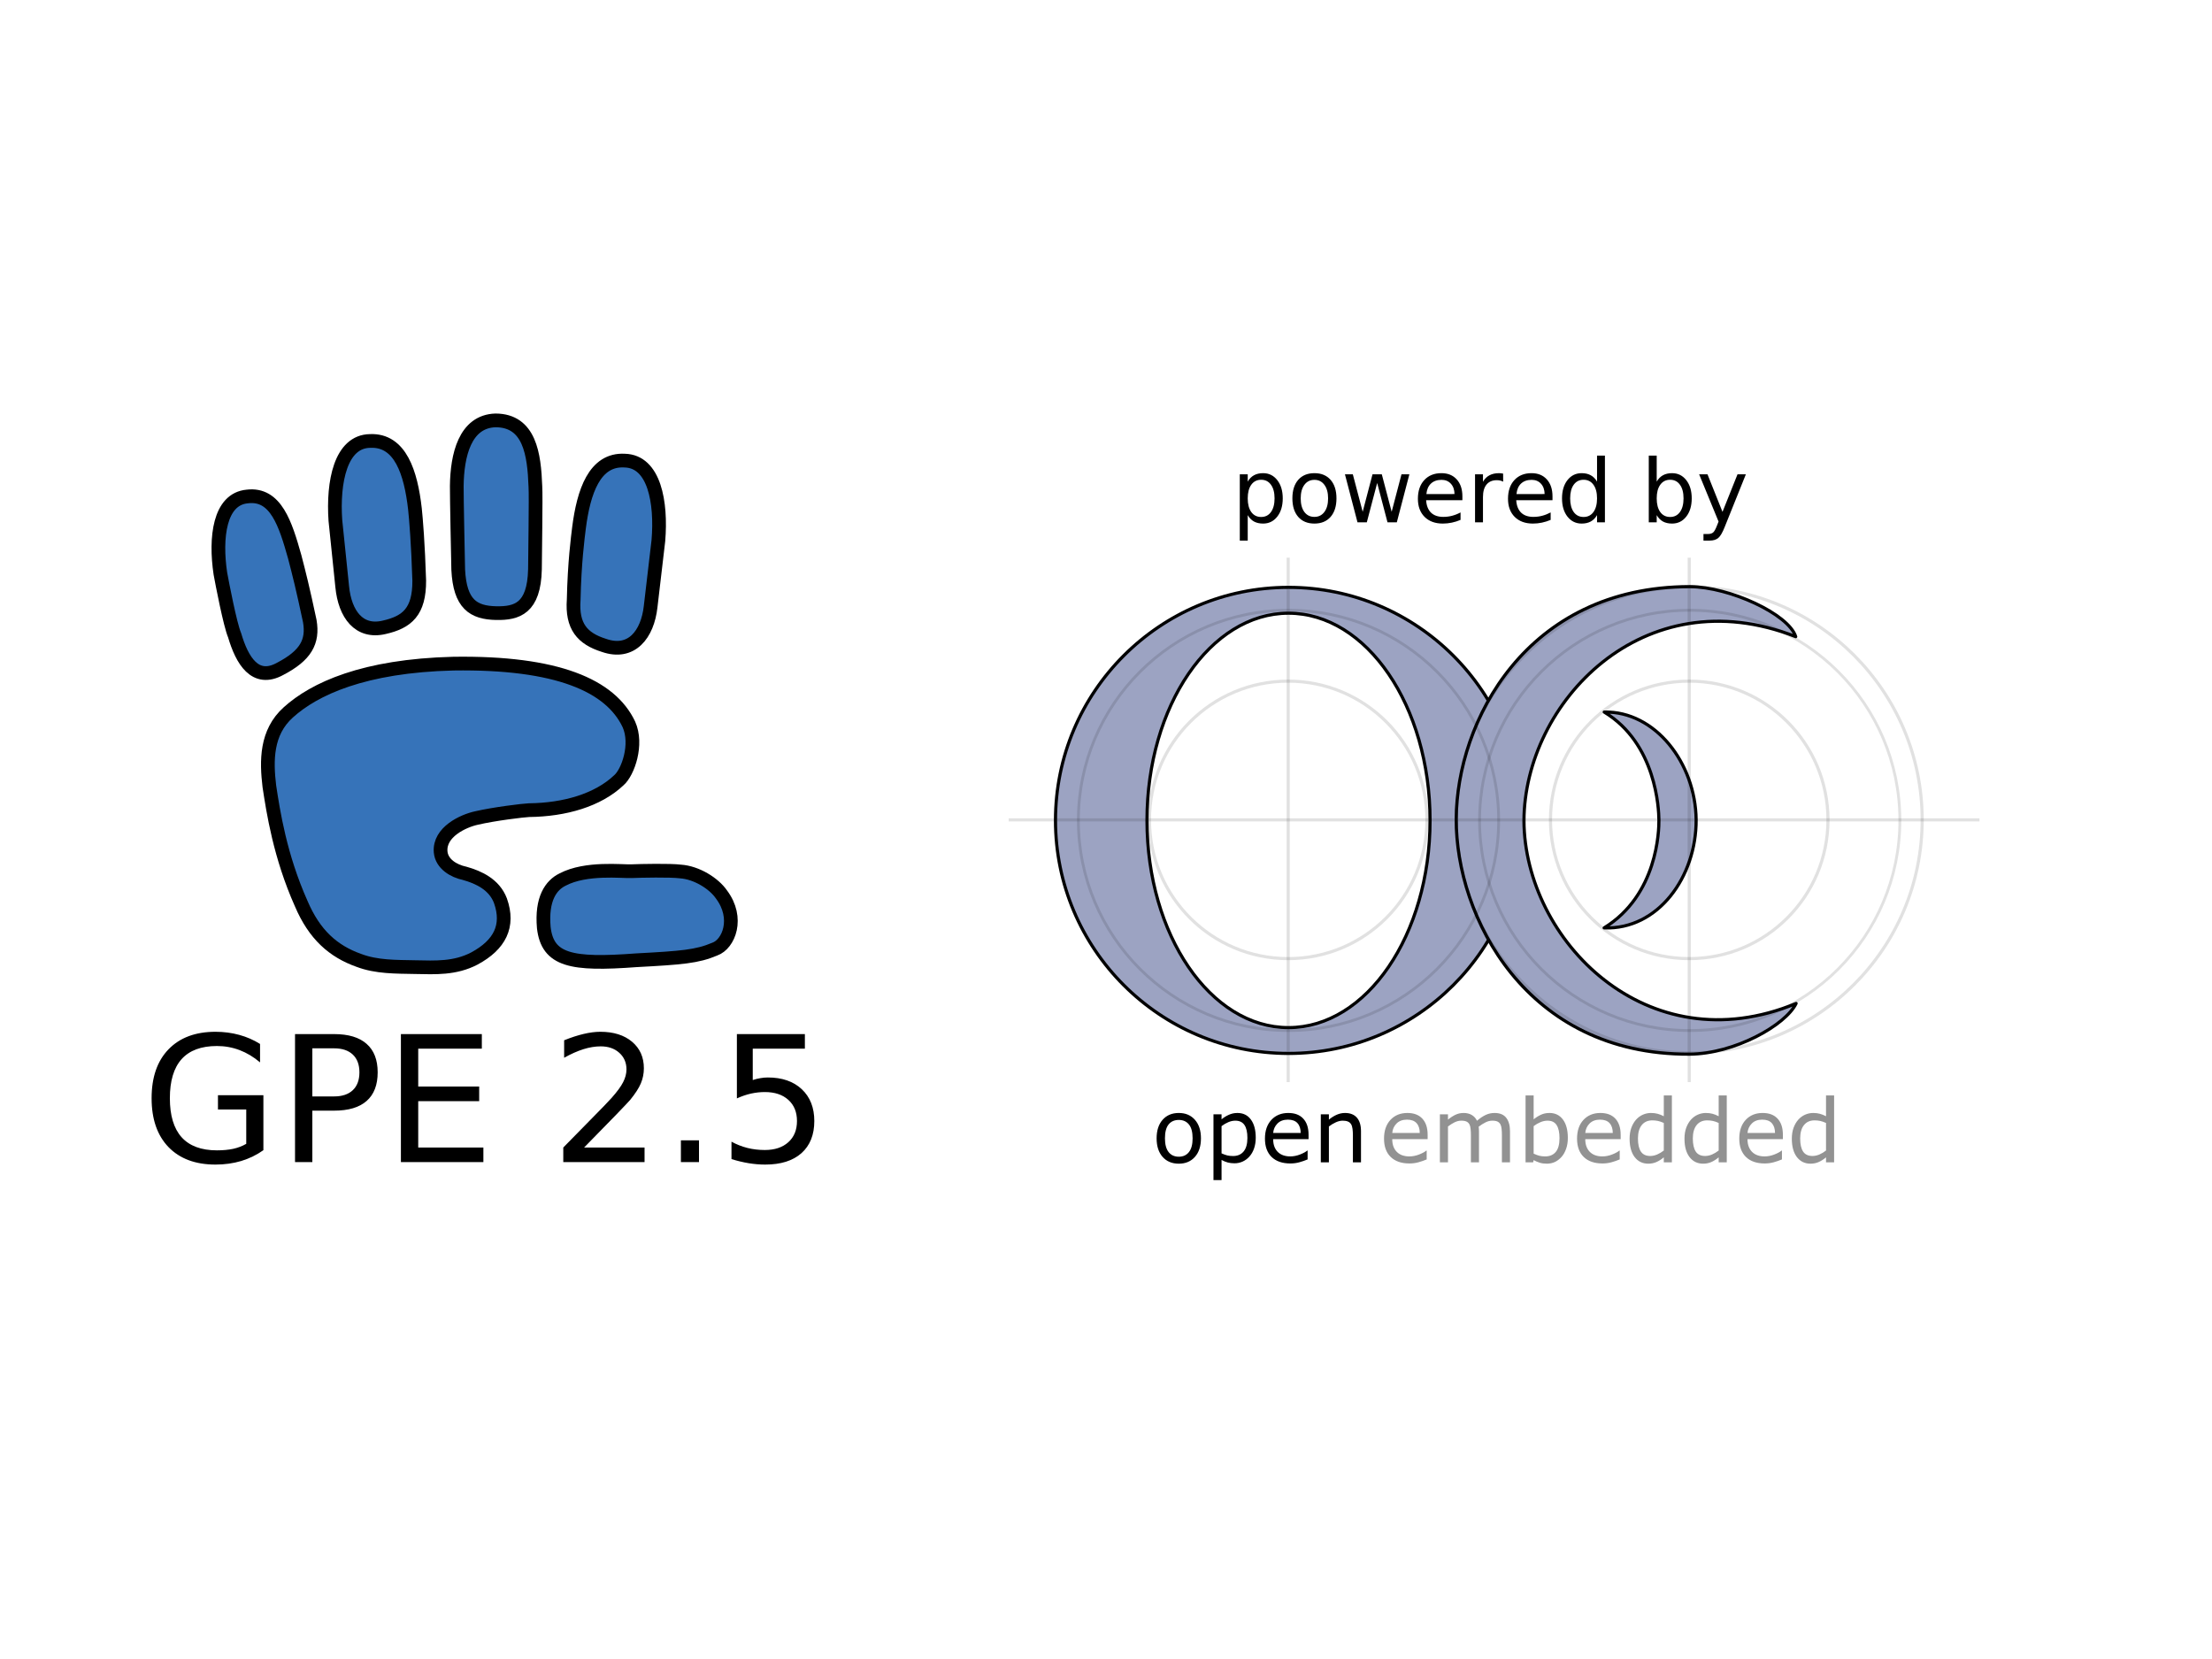 <?xml version="1.0" encoding="UTF-8" standalone="no"?>
<!DOCTYPE svg PUBLIC "-//W3C//DTD SVG 20010904//EN"
"http://www.w3.org/TR/2001/REC-SVG-20010904/DTD/svg10.dtd">
<!-- Created with Sodipodi ("http://www.sodipodi.com/") -->
<svg
   id="svg1"
   sodipodi:version="0.32"
   inkscape:version="0.38.1"
   width="8cm"
   height="6cm"
   sodipodi:docname="splash1.svg"
   xmlns="http://www.w3.org/2000/svg"
   xmlns:inkscape="http://www.inkscape.org/namespaces/inkscape"
   xmlns:sodipodi="http://sodipodi.sourceforge.net/DTD/sodipodi-0.dtd"
   xmlns:xml="http://www.w3.org/XML/1998/namespace"
   xmlns:xlink="http://www.w3.org/1999/xlink"
   sodipodi:docbase="/home/pb/oelogo">
  <defs
     id="defs3" />
  <sodipodi:namedview
     id="base"
     pagecolor="#ffffff"
     bordercolor="#666666"
     borderopacity="1.0"
     inkscape:pageopacity="0.0"
     inkscape:pageshadow="2"
     inkscape:zoom="2.0000000"
     inkscape:cx="130.17183"
     inkscape:cy="82.153473"
     inkscape:window-width="1356"
     inkscape:window-height="1181"
     showguides="true"
     snaptoguides="true"
     inkscape:window-x="-24"
     inkscape:window-y="26" />
  <path
     style="fill:#9ca3c2;fill-rule:evenodd;stroke:#000000;stroke-width:0.863;stroke-linecap:round;stroke-linejoin:round;"
     d="M 150.606,91.743 C 150.606,126.909 122.065,155.45 86.899,155.45 C 51.733,155.45 23.192,126.909 23.192,91.743 C 23.192,56.577 51.733,28.036 86.899,28.036 C 122.065,28.036 150.606,56.577 150.606,91.743 z M 125.591,91.743 C 125.591,123.013 108.257,148.391 86.899,148.391 C 65.541,148.391 48.207,123.013 48.207,91.743 C 48.207,60.474 65.541,35.096 86.899,35.096 C 108.257,35.096 125.591,60.474 125.591,91.743 z "
     id="path861"
     transform="matrix(0.5,0,0,0.5,132.68,66.27)" />
  <path
     style="fill:#9ca3c2;fill-rule:evenodd;stroke:#000000;stroke-width:0.863;stroke-linecap:round;stroke-linejoin:round;"
     d="M 132.751,91.356 C 132.874,64.918 151.728,27.859 196.64,27.835 C 207.455,27.891 223.639,35.347 225.56,41.517 C 183.84,25.117 151.356,59.62 151.265,91.865 C 151.427,124.366 184.868,158.684 225.665,141.784 C 222.828,147.711 208.802,155.593 196.503,155.65 C 151.845,155.859 132.628,118.05 132.751,91.356 z "
     id="path869"
     sodipodi:nodetypes="csczcsz"
     transform="matrix(0.5,0,0,0.5,132.68,66.27)" />
  <path
     style="fill:#9ca3c2;fill-rule:evenodd;stroke:#000000;stroke-width:0.863;stroke-linecap:round;stroke-linejoin:round;"
     d="M 173.209 62.125 C 187.101 61.829 198.17 76.017 198.335 91.566 C 198.413 107.2 187.913 121.687 173.185 121.126 C 187.796 112.152 188.192 94.485 188.159 91.616 C 188.127 88.661 187.449 70.739 173.209 62.125 z "
     id="path877"
     sodipodi:nodetypes="czczc"
     transform="matrix(0.5,0,0,0.5,132.68,66.27)" />
  <path
     transform="matrix(0.215,0,0,0.215,38.017,-69.43)"
     style="font-size:56;stroke-width:3pt;font-family:Verdana;"
     d="M 688.459,1061.92 L 683.318,1061.92 L 683.318,1044.53 C 683.318,1043.126 683.236,1041.813 683.072,1040.592 C 682.908,1039.352 682.607,1038.386 682.17,1037.694 C 681.714,1036.928 681.058,1036.363 680.201,1035.998 C 679.344,1035.616 678.232,1035.424 676.865,1035.424 C 675.461,1035.424 673.994,1035.77 672.463,1036.463 C 670.932,1037.156 669.464,1038.04 668.06,1039.116 L 668.06,1061.92 L 662.92,1061.92 L 662.92,1031.377 L 668.06,1031.377 L 668.06,1034.768 C 669.665,1033.437 671.323,1032.398 673.037,1031.651 C 674.751,1030.903 676.51,1030.53 678.314,1030.53 C 681.614,1030.53 684.129,1031.523 685.861,1033.51 C 687.593,1035.497 688.459,1038.359 688.459,1042.096 L 688.459,1061.92 z M 655.127,1047.182 L 632.623,1047.182 C 632.623,1049.06 632.905,1050.7 633.471,1052.104 C 634.036,1053.489 634.81,1054.629 635.795,1055.522 C 636.743,1056.397 637.864,1057.053 639.158,1057.491 C 640.471,1057.928 641.911,1058.147 643.478,1058.147 C 645.557,1058.147 647.644,1057.737 649.74,1056.916 C 651.855,1056.078 653.359,1055.257 654.252,1054.455 L 654.525,1054.455 L 654.525,1060.061 C 652.793,1060.79 651.025,1061.401 649.221,1061.893 C 647.416,1062.385 645.52,1062.631 643.533,1062.631 C 638.465,1062.631 634.51,1061.264 631.666,1058.53 C 628.822,1055.777 627.4,1051.876 627.4,1046.826 C 627.4,1041.832 628.758,1037.867 631.474,1034.932 C 634.209,1031.997 637.8,1030.53 642.248,1030.53 C 646.368,1030.53 649.54,1031.733 651.764,1034.139 C 654.006,1036.545 655.127,1039.963 655.127,1044.393 L 655.127,1047.182 z M 650.123,1043.244 C 650.105,1040.546 649.421,1038.459 648.072,1036.983 C 646.741,1035.506 644.709,1034.768 641.974,1034.768 C 639.222,1034.768 637.025,1035.579 635.385,1037.201 C 633.762,1038.824 632.842,1040.838 632.623,1043.244 L 650.123,1043.244 z M 621.549,1046.28 C 621.549,1048.759 621.193,1051.028 620.482,1053.088 C 619.771,1055.13 618.769,1056.862 617.474,1058.283 C 616.271,1059.632 614.849,1060.681 613.209,1061.428 C 611.586,1062.157 609.864,1062.522 608.041,1062.522 C 606.455,1062.522 605.015,1062.349 603.721,1062.002 C 602.445,1061.656 601.141,1061.118 599.81,1060.389 L 599.81,1073.186 L 594.67,1073.186 L 594.67,1031.377 L 599.81,1031.377 L 599.81,1034.576 C 601.178,1033.428 602.709,1032.471 604.404,1031.705 C 606.118,1030.921 607.941,1030.53 609.873,1030.53 C 613.555,1030.53 616.417,1031.924 618.459,1034.713 C 620.519,1037.484 621.549,1041.339 621.549,1046.28 z M 616.244,1046.416 C 616.244,1042.734 615.615,1039.981 614.357,1038.158 C 613.099,1036.335 611.167,1035.424 608.56,1035.424 C 607.084,1035.424 605.598,1035.743 604.103,1036.381 C 602.609,1037.019 601.178,1037.858 599.81,1038.897 L 599.81,1056.205 C 601.269,1056.862 602.517,1057.308 603.557,1057.545 C 604.614,1057.782 605.808,1057.901 607.139,1057.901 C 610.001,1057.901 612.234,1056.935 613.838,1055.002 C 615.442,1053.07 616.244,1050.208 616.244,1046.416 z M 586.713,1046.662 C 586.713,1051.639 585.437,1055.567 582.885,1058.447 C 580.333,1061.328 576.915,1062.768 572.631,1062.768 C 568.31,1062.768 564.874,1061.328 562.322,1058.447 C 559.788,1055.567 558.521,1051.639 558.521,1046.662 C 558.521,1041.686 559.788,1037.757 562.322,1034.877 C 564.874,1031.979 568.31,1030.53 572.631,1030.53 C 576.915,1030.53 580.333,1031.979 582.885,1034.877 C 585.437,1037.757 586.713,1041.686 586.713,1046.662 z M 581.408,1046.662 C 581.408,1042.707 580.633,1039.772 579.084,1037.858 C 577.534,1035.925 575.383,1034.959 572.631,1034.959 C 569.842,1034.959 567.672,1035.925 566.123,1037.858 C 564.592,1039.772 563.826,1042.707 563.826,1046.662 C 563.826,1050.491 564.601,1053.398 566.15,1055.385 C 567.7,1057.354 569.86,1058.338 572.631,1058.338 C 575.365,1058.338 577.507,1057.363 579.057,1055.412 C 580.624,1053.444 581.408,1050.527 581.408,1046.662 z "
     id="path1762" />
  <path
     transform="matrix(0.215,0,0,0.215,36.85,-69.43)"
     style="font-size:56;fill:#929292;stroke-width:3pt;font-family:Verdana;"
     d="M 994.687,1061.92 L 989.546,1061.92 L 989.546,1058.721 C 988.069,1059.997 986.529,1060.991 984.925,1061.701 C 983.321,1062.412 981.58,1062.768 979.702,1062.768 C 976.056,1062.768 973.158,1061.364 971.007,1058.557 C 968.874,1055.75 967.808,1051.858 967.808,1046.881 C 967.808,1044.293 968.172,1041.987 968.901,1039.963 C 969.649,1037.94 970.651,1036.217 971.909,1034.795 C 973.149,1033.41 974.589,1032.352 976.23,1031.623 C 977.888,1030.894 979.602,1030.53 981.37,1030.53 C 982.974,1030.53 984.396,1030.703 985.636,1031.049 C 986.875,1031.377 988.179,1031.897 989.546,1032.608 L 989.546,1019.373 L 994.687,1019.373 L 994.687,1061.92 z M 989.546,1054.401 L 989.546,1036.873 C 988.161,1036.254 986.921,1035.825 985.827,1035.588 C 984.733,1035.351 983.539,1035.233 982.245,1035.233 C 979.365,1035.233 977.123,1036.235 975.519,1038.241 C 973.914,1040.246 973.112,1043.089 973.112,1046.772 C 973.112,1050.399 973.732,1053.161 974.972,1055.057 C 976.211,1056.935 978.198,1057.873 980.933,1057.873 C 982.391,1057.873 983.868,1057.554 985.362,1056.916 C 986.857,1056.26 988.252,1055.421 989.546,1054.401 z M 962.12,1047.182 L 939.616,1047.182 C 939.616,1049.06 939.899,1050.7 940.464,1052.104 C 941.029,1053.489 941.804,1054.629 942.788,1055.522 C 943.736,1056.397 944.857,1057.053 946.151,1057.491 C 947.464,1057.928 948.904,1058.147 950.472,1058.147 C 952.55,1058.147 954.637,1057.737 956.733,1056.916 C 958.848,1056.078 960.352,1055.257 961.245,1054.455 L 961.519,1054.455 L 961.519,1060.061 C 959.787,1060.79 958.019,1061.401 956.214,1061.893 C 954.409,1062.385 952.513,1062.631 950.526,1062.631 C 945.459,1062.631 941.503,1061.264 938.659,1058.53 C 935.815,1055.777 934.394,1051.876 934.394,1046.826 C 934.394,1041.832 935.752,1037.867 938.468,1034.932 C 941.202,1031.997 944.793,1030.53 949.241,1030.53 C 953.361,1030.53 956.533,1031.733 958.757,1034.139 C 960.999,1036.545 962.12,1039.963 962.12,1044.393 L 962.12,1047.182 z M 957.116,1043.244 C 957.098,1040.546 956.414,1038.459 955.065,1036.983 C 953.735,1035.506 951.702,1034.768 948.968,1034.768 C 946.215,1034.768 944.019,1035.579 942.378,1037.201 C 940.756,1038.824 939.835,1040.838 939.616,1043.244 L 957.116,1043.244 z M 926.437,1061.92 L 921.296,1061.92 L 921.296,1058.721 C 919.819,1059.997 918.279,1060.991 916.675,1061.701 C 915.071,1062.412 913.33,1062.768 911.452,1062.768 C 907.806,1062.768 904.908,1061.364 902.757,1058.557 C 900.624,1055.75 899.558,1051.858 899.558,1046.881 C 899.558,1044.293 899.922,1041.987 900.651,1039.963 C 901.399,1037.94 902.401,1036.217 903.659,1034.795 C 904.899,1033.41 906.339,1032.352 907.98,1031.623 C 909.638,1030.894 911.352,1030.53 913.12,1030.53 C 914.724,1030.53 916.146,1030.703 917.386,1031.049 C 918.625,1031.377 919.929,1031.897 921.296,1032.608 L 921.296,1019.373 L 926.437,1019.373 L 926.437,1061.92 z M 921.296,1054.401 L 921.296,1036.873 C 919.911,1036.254 918.671,1035.825 917.577,1035.588 C 916.483,1035.351 915.289,1035.233 913.995,1035.233 C 911.115,1035.233 908.873,1036.235 907.269,1038.241 C 905.664,1040.246 904.862,1043.089 904.862,1046.772 C 904.862,1050.399 905.482,1053.161 906.722,1055.057 C 907.961,1056.935 909.948,1057.873 912.683,1057.873 C 914.141,1057.873 915.618,1057.554 917.112,1056.916 C 918.607,1056.26 920.002,1055.421 921.296,1054.401 z M 891.546,1061.92 L 886.405,1061.92 L 886.405,1058.721 C 884.929,1059.997 883.388,1060.991 881.784,1061.701 C 880.18,1062.412 878.439,1062.768 876.562,1062.768 C 872.916,1062.768 870.017,1061.364 867.866,1058.557 C 865.733,1055.75 864.667,1051.858 864.667,1046.881 C 864.667,1044.293 865.032,1041.987 865.761,1039.963 C 866.508,1037.94 867.511,1036.217 868.769,1034.795 C 870.008,1033.41 871.448,1032.352 873.089,1031.623 C 874.748,1030.894 876.461,1030.53 878.23,1030.53 C 879.834,1030.53 881.256,1030.703 882.495,1031.049 C 883.735,1031.377 885.038,1031.897 886.405,1032.608 L 886.405,1019.373 L 891.546,1019.373 L 891.546,1061.92 z M 886.405,1054.401 L 886.405,1036.873 C 885.02,1036.254 883.78,1035.825 882.687,1035.588 C 881.593,1035.351 880.399,1035.233 879.105,1035.233 C 876.224,1035.233 873.982,1036.235 872.378,1038.241 C 870.774,1040.246 869.972,1043.089 869.972,1046.772 C 869.972,1050.399 870.592,1053.161 871.831,1055.057 C 873.071,1056.935 875.058,1057.873 877.792,1057.873 C 879.25,1057.873 880.727,1057.554 882.222,1056.916 C 883.717,1056.26 885.111,1055.421 886.405,1054.401 z M 858.98,1047.182 L 836.476,1047.182 C 836.476,1049.06 836.758,1050.7 837.323,1052.104 C 837.888,1053.489 838.663,1054.629 839.648,1055.522 C 840.595,1056.397 841.717,1057.053 843.011,1057.491 C 844.323,1057.928 845.763,1058.147 847.331,1058.147 C 849.409,1058.147 851.496,1057.737 853.593,1056.916 C 855.707,1056.078 857.211,1055.257 858.105,1054.455 L 858.378,1054.455 L 858.378,1060.061 C 856.646,1060.79 854.878,1061.401 853.073,1061.893 C 851.269,1062.385 849.373,1062.631 847.386,1062.631 C 842.318,1062.631 838.362,1061.264 835.519,1058.53 C 832.675,1055.777 831.253,1051.876 831.253,1046.826 C 831.253,1041.832 832.611,1037.867 835.327,1034.932 C 838.062,1031.997 841.653,1030.53 846.101,1030.53 C 850.22,1030.53 853.392,1031.733 855.616,1034.139 C 857.858,1036.545 858.98,1039.963 858.98,1044.393 L 858.98,1047.182 z M 853.976,1043.244 C 853.957,1040.546 853.274,1038.459 851.925,1036.983 C 850.594,1035.506 848.562,1034.768 845.827,1034.768 C 843.075,1034.768 840.878,1035.579 839.237,1037.201 C 837.615,1038.824 836.694,1040.838 836.476,1043.244 L 853.976,1043.244 z M 825.401,1046.416 C 825.401,1048.968 825.037,1051.265 824.308,1053.307 C 823.597,1055.349 822.631,1057.062 821.409,1058.447 C 820.115,1059.888 818.693,1060.972 817.144,1061.701 C 815.594,1062.412 813.89,1062.768 812.03,1062.768 C 810.299,1062.768 808.786,1062.558 807.491,1062.139 C 806.197,1061.738 804.921,1061.191 803.663,1060.498 L 803.335,1061.92 L 798.523,1061.92 L 798.523,1019.373 L 803.663,1019.373 L 803.663,1034.576 C 805.103,1033.391 806.635,1032.425 808.257,1031.678 C 809.879,1030.912 811.702,1030.53 813.726,1030.53 C 817.335,1030.53 820.179,1031.915 822.257,1034.686 C 824.353,1037.457 825.401,1041.367 825.401,1046.416 z M 820.097,1046.553 C 820.097,1042.907 819.495,1040.145 818.292,1038.268 C 817.089,1036.372 815.148,1035.424 812.468,1035.424 C 810.973,1035.424 809.46,1035.752 807.929,1036.408 C 806.398,1037.046 804.976,1037.876 803.663,1038.897 L 803.663,1056.397 C 805.121,1057.053 806.37,1057.509 807.409,1057.764 C 808.467,1058.019 809.661,1058.147 810.991,1058.147 C 813.835,1058.147 816.059,1057.217 817.663,1055.358 C 819.286,1053.48 820.097,1050.545 820.097,1046.553 z M 788.624,1061.92 L 783.483,1061.92 L 783.483,1044.53 C 783.483,1043.217 783.42,1041.95 783.292,1040.729 C 783.183,1039.507 782.937,1038.532 782.554,1037.803 C 782.135,1037.019 781.533,1036.427 780.749,1036.026 C 779.965,1035.625 778.835,1035.424 777.358,1035.424 C 775.918,1035.424 774.478,1035.789 773.038,1036.518 C 771.598,1037.229 770.158,1038.14 768.718,1039.252 C 768.773,1039.671 768.818,1040.164 768.855,1040.729 C 768.891,1041.276 768.909,1041.822 768.909,1042.369 L 768.909,1061.92 L 763.769,1061.92 L 763.769,1044.53 C 763.769,1043.181 763.705,1041.905 763.577,1040.701 C 763.468,1039.48 763.222,1038.505 762.839,1037.776 C 762.42,1036.992 761.818,1036.408 761.034,1036.026 C 760.25,1035.625 759.12,1035.424 757.644,1035.424 C 756.24,1035.424 754.827,1035.77 753.405,1036.463 C 752.002,1037.156 750.598,1038.04 749.194,1039.116 L 749.194,1061.92 L 744.054,1061.92 L 744.054,1031.377 L 749.194,1031.377 L 749.194,1034.768 C 750.799,1033.437 752.394,1032.398 753.98,1031.651 C 755.584,1030.903 757.288,1030.53 759.093,1030.53 C 761.171,1030.53 762.93,1030.967 764.37,1031.842 C 765.829,1032.717 766.913,1033.929 767.624,1035.479 C 769.702,1033.729 771.598,1032.471 773.312,1031.705 C 775.025,1030.921 776.857,1030.53 778.808,1030.53 C 782.162,1030.53 784.632,1031.55 786.218,1033.592 C 787.822,1035.616 788.624,1038.45 788.624,1042.096 L 788.624,1061.92 z M 736.261,1047.182 L 713.757,1047.182 C 713.757,1049.06 714.039,1050.7 714.605,1052.104 C 715.17,1053.489 715.944,1054.629 716.929,1055.522 C 717.877,1056.397 718.998,1057.053 720.292,1057.491 C 721.605,1057.928 723.045,1058.147 724.612,1058.147 C 726.69,1058.147 728.778,1057.737 730.874,1056.916 C 732.989,1056.078 734.493,1055.257 735.386,1054.455 L 735.659,1054.455 L 735.659,1060.061 C 733.927,1060.79 732.159,1061.401 730.355,1061.893 C 728.55,1062.385 726.654,1062.631 724.667,1062.631 C 719.599,1062.631 715.644,1061.264 712.8,1058.53 C 709.956,1055.777 708.534,1051.876 708.534,1046.826 C 708.534,1041.832 709.892,1037.867 712.608,1034.932 C 715.343,1031.997 718.934,1030.53 723.382,1030.53 C 727.502,1030.53 730.674,1031.733 732.898,1034.139 C 735.14,1036.545 736.261,1039.963 736.261,1044.393 L 736.261,1047.182 z M 731.257,1043.244 C 731.239,1040.546 730.555,1038.459 729.206,1036.983 C 727.875,1035.506 725.843,1034.768 723.108,1034.768 C 720.356,1034.768 718.159,1035.579 716.519,1037.201 C 714.896,1038.824 713.976,1040.838 713.757,1043.244 L 731.257,1043.244 z "
     id="path1763" />
  <g
     id="g945"
     style="stroke:#000000;stroke-opacity:0.12;"
     transform="matrix(0.5,0,0,0.5,132.68,66.27)">
    <path
       style="fill:none;fill-opacity:0.75;fill-rule:evenodd;stroke:#000000;stroke-width:1.25;stroke-opacity:0.12;"
       d="M 210.101,527.64 L 600.376,527.64"
       id="path840"
       sodipodi:nodetypes="cc"
       transform="matrix(0.68,0,0,0.68,-132.463,-267.195)" />
    <path
       style="fill:none;fill-rule:evenodd;stroke:#000000;stroke-width:1.25;stroke-linejoin:round;stroke-opacity:0.12;"
       d="M 577.344,527.64 C 577.344,579.335 535.389,621.289 483.694,621.289 C 432,621.289 390.045,579.335 390.045,527.64 C 390.045,475.946 432,433.991 483.694,433.991 C 535.389,433.991 577.344,475.946 577.344,527.64 z "
       id="path849"
       transform="matrix(0.68,0,0,0.68,-132.463,-267.195)" />
    <path
       style="fill:none;fill-rule:evenodd;stroke:#000000;stroke-width:1.25;stroke-linejoin:round;stroke-opacity:0.12;"
       d="M 378.243,527.64 C 378.243,558.431 353.254,583.42 322.463,583.42 C 291.672,583.42 266.683,558.431 266.683,527.64 C 266.683,496.849 291.672,471.86 322.463,471.86 C 353.254,471.86 378.243,496.849 378.243,527.64 z "
       id="path839"
       transform="matrix(0.68,0,0,0.68,-132.463,-267.195)" />
    <path
       style="fill:none;fill-opacity:0.75;fill-rule:evenodd;stroke:#000000;stroke-width:1.25;stroke-linejoin:round;stroke-opacity:0.12;"
       d="M 322.463,422.212 L 322.463,633.069"
       id="path841"
       sodipodi:nodetypes="cc"
       transform="matrix(0.68,0,0,0.68,-132.463,-267.195)" />
    <path
       style="fill:none;fill-rule:evenodd;stroke:#000000;stroke-width:1.25;stroke-linejoin:round;stroke-opacity:0.12;"
       d="M 539.475,527.64 C 539.475,558.431 514.485,583.42 483.694,583.42 C 452.904,583.42 427.914,558.431 427.914,527.64 C 427.914,496.849 452.904,471.86 483.694,471.86 C 514.485,471.86 539.475,496.849 539.475,527.64 z "
       id="path850"
       transform="matrix(0.68,0,0,0.68,-132.463,-267.195)" />
    <path
       style="fill:none;fill-opacity:0.75;fill-rule:evenodd;stroke:#000000;stroke-width:1.25;stroke-linejoin:round;stroke-opacity:0.12;"
       d="M 483.694,422.212 L 483.694,633.069"
       id="path851"
       sodipodi:nodetypes="cc"
       transform="matrix(0.68,0,0,0.68,-132.463,-267.195)" />
    <path
       style="fill:none;fill-rule:evenodd;stroke:#000000;stroke-width:0.767;stroke-linejoin:round;stroke-opacity:0.12;"
       d="M 144.35,91.743 C 144.35,123.456 118.612,149.194 86.899,149.194 C 55.186,149.194 29.448,123.456 29.448,91.743 C 29.448,60.03 55.186,34.293 86.899,34.293 C 118.612,34.293 144.35,60.03 144.35,91.743 z "
       id="path943" />
    <path
       style="fill:none;fill-rule:evenodd;stroke:#000000;stroke-width:0.767;stroke-linejoin:round;stroke-opacity:0.12;"
       d="M 254.031,91.743 C 254.031,123.456 228.293,149.194 196.58,149.194 C 164.867,149.194 139.13,123.456 139.13,91.743 C 139.13,60.03 164.867,34.292 196.58,34.292 C 228.293,34.292 254.031,60.03 254.031,91.743 z "
       id="path944" />
  </g>
  <path
     style="font-size:12;stroke-width:1pt;font-family:Bitstream Vera Sans;"
     d="M 235.763,72.007 C 235.458,72.789 235.161,73.298 234.872,73.537 C 234.583,73.775 234.196,73.894 233.712,73.894 L 232.851,73.894 L 232.851,72.992 L 233.483,72.992 C 233.78,72.992 234.011,72.921 234.175,72.781 C 234.339,72.64 234.52,72.308 234.72,71.785 L 234.913,71.293 L 232.259,64.836 L 233.401,64.836 L 235.452,69.968 L 237.503,64.836 L 238.645,64.836 L 235.763,72.007 z M 230.126,68.123 C 230.126,67.33 229.962,66.709 229.634,66.259 C 229.309,65.806 228.862,65.58 228.292,65.58 C 227.722,65.58 227.272,65.806 226.944,66.259 C 226.62,66.709 226.458,67.33 226.458,68.123 C 226.458,68.916 226.62,69.539 226.944,69.992 C 227.272,70.441 227.722,70.666 228.292,70.666 C 228.862,70.666 229.309,70.441 229.634,69.992 C 229.962,69.539 230.126,68.916 230.126,68.123 z M 226.458,65.832 C 226.684,65.441 226.97,65.152 227.313,64.964 C 227.661,64.773 228.075,64.677 228.556,64.677 C 229.352,64.677 229.999,64.994 230.495,65.627 C 230.995,66.259 231.245,67.091 231.245,68.123 C 231.245,69.154 230.995,69.986 230.495,70.619 C 229.999,71.252 229.352,71.568 228.556,71.568 C 228.075,71.568 227.661,71.474 227.313,71.287 C 226.97,71.095 226.684,70.804 226.458,70.414 L 226.458,71.398 L 225.374,71.398 L 225.374,62.281 L 226.458,62.281 L 226.458,65.832 z M 218.302,65.832 L 218.302,62.281 L 219.38,62.281 L 219.38,71.398 L 218.302,71.398 L 218.302,70.414 C 218.075,70.804 217.788,71.095 217.44,71.287 C 217.097,71.474 216.683,71.568 216.198,71.568 C 215.405,71.568 214.759,71.252 214.259,70.619 C 213.763,69.986 213.515,69.154 213.515,68.123 C 213.515,67.091 213.763,66.259 214.259,65.627 C 214.759,64.994 215.405,64.677 216.198,64.677 C 216.683,64.677 217.097,64.773 217.44,64.964 C 217.788,65.152 218.075,65.441 218.302,65.832 z M 214.628,68.123 C 214.628,68.916 214.79,69.539 215.114,69.992 C 215.442,70.441 215.892,70.666 216.462,70.666 C 217.032,70.666 217.481,70.441 217.809,69.992 C 218.138,69.539 218.302,68.916 218.302,68.123 C 218.302,67.33 218.138,66.709 217.809,66.259 C 217.481,65.806 217.032,65.58 216.462,65.58 C 215.892,65.58 215.442,65.806 215.114,66.259 C 214.79,66.709 214.628,67.33 214.628,68.123 z M 212.214,67.847 L 212.214,68.375 L 207.257,68.375 C 207.304,69.117 207.526,69.683 207.925,70.074 C 208.327,70.461 208.886,70.654 209.601,70.654 C 210.015,70.654 210.415,70.603 210.802,70.502 C 211.192,70.4 211.579,70.248 211.962,70.045 L 211.962,71.064 C 211.575,71.228 211.179,71.353 210.772,71.439 C 210.366,71.525 209.954,71.568 209.536,71.568 C 208.489,71.568 207.659,71.263 207.046,70.654 C 206.436,70.045 206.132,69.22 206.132,68.181 C 206.132,67.107 206.421,66.255 206.999,65.627 C 207.581,64.994 208.364,64.677 209.349,64.677 C 210.231,64.677 210.929,64.962 211.44,65.533 C 211.956,66.099 212.214,66.871 212.214,67.847 z M 211.136,67.531 C 211.128,66.941 210.962,66.47 210.638,66.119 C 210.317,65.767 209.892,65.591 209.36,65.591 C 208.759,65.591 208.276,65.761 207.913,66.101 C 207.554,66.441 207.347,66.92 207.292,67.537 L 211.136,67.531 z M 205.47,65.843 C 205.349,65.773 205.216,65.722 205.071,65.691 C 204.931,65.656 204.774,65.638 204.602,65.638 C 203.993,65.638 203.524,65.837 203.196,66.236 C 202.872,66.63 202.71,67.199 202.71,67.941 L 202.71,71.398 L 201.626,71.398 L 201.626,64.836 L 202.71,64.836 L 202.71,65.855 C 202.936,65.457 203.231,65.162 203.595,64.97 C 203.958,64.775 204.399,64.677 204.919,64.677 C 204.993,64.677 205.075,64.683 205.165,64.695 C 205.255,64.703 205.354,64.716 205.464,64.736 L 205.47,65.843 z M 199.897,67.847 L 199.897,68.375 L 194.94,68.375 C 194.987,69.117 195.21,69.683 195.608,70.074 C 196.011,70.461 196.569,70.654 197.284,70.654 C 197.698,70.654 198.099,70.603 198.485,70.502 C 198.876,70.4 199.263,70.248 199.645,70.045 L 199.645,71.064 C 199.259,71.228 198.862,71.353 198.456,71.439 C 198.05,71.525 197.638,71.568 197.22,71.568 C 196.173,71.568 195.343,71.263 194.729,70.654 C 194.12,70.045 193.815,69.22 193.815,68.181 C 193.815,67.107 194.104,66.255 194.683,65.627 C 195.265,64.994 196.048,64.677 197.032,64.677 C 197.915,64.677 198.612,64.962 199.124,65.533 C 199.64,66.099 199.897,66.871 199.897,67.847 z M 198.819,67.531 C 198.811,66.941 198.645,66.47 198.321,66.119 C 198.001,65.767 197.575,65.591 197.044,65.591 C 196.442,65.591 195.96,65.761 195.597,66.101 C 195.237,66.441 195.03,66.92 194.976,67.537 L 198.819,67.531 z M 183.843,64.836 L 184.921,64.836 L 186.268,69.957 L 187.61,64.836 L 188.882,64.836 L 190.229,69.957 L 191.571,64.836 L 192.649,64.836 L 190.933,71.398 L 189.661,71.398 L 188.249,66.019 L 186.831,71.398 L 185.559,71.398 L 183.843,64.836 z M 179.671,65.591 C 179.093,65.591 178.636,65.818 178.3,66.271 C 177.964,66.72 177.796,67.337 177.796,68.123 C 177.796,68.908 177.962,69.527 178.294,69.98 C 178.63,70.429 179.089,70.654 179.671,70.654 C 180.245,70.654 180.7,70.427 181.036,69.974 C 181.372,69.521 181.54,68.904 181.54,68.123 C 181.54,67.345 181.372,66.73 181.036,66.277 C 180.7,65.82 180.245,65.591 179.671,65.591 z M 179.671,64.677 C 180.608,64.677 181.345,64.982 181.88,65.591 C 182.415,66.201 182.683,67.045 182.683,68.123 C 182.683,69.197 182.415,70.041 181.88,70.654 C 181.345,71.263 180.608,71.568 179.671,71.568 C 178.729,71.568 177.991,71.263 177.456,70.654 C 176.925,70.041 176.659,69.197 176.659,68.123 C 176.659,67.045 176.925,66.201 177.456,65.591 C 177.991,64.982 178.729,64.677 179.671,64.677 z M 170.554,70.414 L 170.554,73.894 L 169.47,73.894 L 169.47,64.836 L 170.554,64.836 L 170.554,65.832 C 170.78,65.441 171.065,65.152 171.409,64.964 C 171.757,64.773 172.171,64.677 172.651,64.677 C 173.448,64.677 174.095,64.994 174.591,65.627 C 175.091,66.259 175.341,67.091 175.341,68.123 C 175.341,69.154 175.091,69.986 174.591,70.619 C 174.095,71.252 173.448,71.568 172.651,71.568 C 172.171,71.568 171.757,71.474 171.409,71.287 C 171.065,71.095 170.78,70.804 170.554,70.414 z M 174.222,68.123 C 174.222,67.33 174.058,66.709 173.729,66.259 C 173.405,65.806 172.958,65.58 172.388,65.58 C 171.817,65.58 171.368,65.806 171.04,66.259 C 170.716,66.709 170.554,67.33 170.554,68.123 C 170.554,68.916 170.716,69.539 171.04,69.992 C 171.368,70.441 171.817,70.666 172.388,70.666 C 172.958,70.666 173.405,70.441 173.729,69.992 C 174.058,69.539 174.222,68.916 174.222,68.123 z "
     id="path1764" />
  <g
     id="g625"
     transform="matrix(0.375,0,0,0.375,1.559,-137.452)">
    <path
       style="font-size:12;fill:#3673b9;fill-rule:evenodd;stroke:#000000;stroke-width:5;stroke-linecap:round;stroke-linejoin:round;"
       d="M 94.024 653.144 C 92.915 643.848 92.793 633.53 100.937 626.205 C 110.403 617.654 128.339 609.24 161.179 608.437 C 198.937 607.895 218.386 616.406 225.076 630.58 C 228.365 637.914 224.721 648.089 221.448 650.927 C 213.78 658.207 201.683 661.711 188.673 661.848 C 186.641 661.928 175.967 663.211 169.531 664.713 C 164.673 665.763 155.85 669.834 156.459 677.063 C 156.844 681.447 161.193 684.034 165.183 684.871 C 170.445 686.339 176.027 688.99 178.258 694.859 C 181.546 704.105 177.959 710.957 168.8 715.903 C 161.709 719.634 154.415 719.213 147.278 719.071 C 140.141 718.929 133.162 719.066 126.7 716.626 C 117.33 713.315 110.463 707.247 105.645 695.933 C 97.881 678.555 95.434 662.383 94.024 653.144 z "
       id="path616"
       sodipodi:nodetypes="cssssssssssssss" />
    <path
       style="font-size:12;fill:#3673b9;fill-rule:evenodd;stroke:#000000;stroke-width:5;stroke-linecap:round;stroke-linejoin:round;"
       d="M 194.062 704.69 C 193.14 694.185 196.652 689.208 200.953 687.124 C 209.472 682.649 222.59 684.248 225.987 684.099 C 229.385 683.951 240.209 683.735 243.865 684.205 C 249.754 684.601 256.049 688.543 258.82 692.571 C 265.332 701.232 261.469 710.7 256.411 712.489 C 249.962 715.244 244.289 715.677 227.774 716.564 C 204.065 718.344 195.456 716.622 194.062 704.69 z "
       id="path617"
       sodipodi:nodetypes="csssssss" />
    <path
       style="font-size:12;fill:#3673b9;fill-rule:evenodd;stroke:#000000;stroke-width:5;stroke-linecap:round;stroke-linejoin:round;"
       d="M 223.572 534.437 C 234.346 534.712 236.996 549.599 235.829 563.596 C 235.421 567.174 233.429 584.092 233.002 587.692 C 231.882 597.71 226.094 605.34 215.928 601.764 C 208.095 599.279 204.245 594.862 204.961 585.102 C 205.236 571.731 206.463 562.435 206.901 558.881 C 208.572 545.91 212.509 533.783 223.572 534.437 z "
       id="path618"
       sodipodi:nodetypes="cssssss" />
    <path
       style="font-size:12;fill:#3673b9;fill-rule:evenodd;stroke:#000000;stroke-width:5;stroke-linecap:round;stroke-linejoin:round;"
       d="M 190.996 543.844 C 191.248 547.435 190.83 570.43 190.842 574.055 C 190.523 588.357 184.241 590.165 176.737 590.029 C 168.365 589.868 163.49 586.734 162.868 574.191 C 162.796 570.779 162.302 547.265 162.343 543.724 C 162.467 532.535 165.296 520.122 176.461 519.777 C 188.953 519.799 190.569 532.18 190.996 543.844 z "
       id="path619"
       sodipodi:nodetypes="cssssss" />
    <path
       style="font-size:12;fill:#3673b9;fill-rule:evenodd;stroke:#000000;stroke-width:5;stroke-linecap:round;stroke-linejoin:round;"
       d="M 130.758 527.278 C 119.981 527.402 117.124 542.25 118.094 556.262 C 118.452 559.846 120.207 576.79 120.584 580.395 C 121.563 590.428 126.706 597.399 135.905 595.198 C 144.244 593.308 148.701 589.506 148.659 578.198 C 148.244 564.831 147.473 555.513 147.086 551.953 C 145.597 538.96 141.829 526.779 130.758 527.278 z "
       id="path620"
       sodipodi:nodetypes="cssssss" />
    <path
       style="font-size:12;fill:#3673b9;fill-rule:evenodd;stroke:#000000;stroke-width:5;stroke-linecap:round;stroke-linejoin:round;"
       d="M 85.986 547.512 C 75.81 548.42 74.217 562.557 76.179 575.631 C 76.784 578.964 79.706 594.216 81.362 598.086 C 84.043 607.187 88.786 615.406 97.976 610.333 C 107.283 605.467 110.045 600.467 108.762 592.936 C 106.17 580.739 104.92 575.864 103.257 569.463 C 99.909 557.613 96.41 546.232 85.986 547.512 z "
       id="path621"
       sodipodi:nodetypes="cssssss" />
  </g>
  <path
     style="font-size:24;stroke-width:1pt;font-family:Bitstream Vera Sans;"
     d="M 100.727,141.352 L 110.02,141.352 L 110.02,143.345 L 102.895,143.345 L 102.895,147.634 C 103.238,147.516 103.582,147.43 103.926,147.376 C 104.27,147.313 104.613,147.282 104.957,147.282 C 106.91,147.282 108.457,147.817 109.598,148.887 C 110.738,149.958 111.309,151.407 111.309,153.235 C 111.309,155.118 110.723,156.583 109.551,157.63 C 108.379,158.669 106.727,159.188 104.594,159.188 C 103.859,159.188 103.109,159.126 102.344,159.001 C 101.586,158.876 100.801,158.688 99.988,158.438 L 99.988,156.059 C 100.691,156.442 101.418,156.727 102.168,156.915 C 102.918,157.102 103.711,157.196 104.547,157.196 C 105.898,157.196 106.969,156.841 107.758,156.13 C 108.547,155.419 108.941,154.454 108.941,153.235 C 108.941,152.016 108.547,151.052 107.758,150.341 C 106.969,149.63 105.898,149.274 104.547,149.274 C 103.914,149.274 103.281,149.345 102.648,149.485 C 102.023,149.626 101.383,149.845 100.727,150.141 L 100.727,141.352 z M 93.074,155.872 L 95.547,155.872 L 95.547,158.848 L 93.074,158.848 L 93.074,155.872 z M 79.844,156.856 L 88.105,156.856 L 88.105,158.848 L 76.996,158.848 L 76.996,156.856 C 77.895,155.927 79.117,154.68 80.664,153.118 C 82.219,151.548 83.195,150.536 83.594,150.083 C 84.352,149.231 84.879,148.512 85.176,147.927 C 85.48,147.333 85.633,146.751 85.633,146.18 C 85.633,145.251 85.305,144.493 84.648,143.907 C 84,143.321 83.152,143.028 82.105,143.028 C 81.363,143.028 80.578,143.157 79.75,143.415 C 78.93,143.673 78.051,144.063 77.113,144.587 L 77.113,142.196 C 78.066,141.813 78.957,141.524 79.785,141.329 C 80.613,141.134 81.371,141.036 82.059,141.036 C 83.871,141.036 85.316,141.489 86.395,142.395 C 87.473,143.302 88.012,144.512 88.012,146.028 C 88.012,146.747 87.875,147.43 87.602,148.079 C 87.336,148.72 86.848,149.477 86.137,150.352 C 85.941,150.579 85.32,151.235 84.273,152.321 C 83.227,153.399 81.75,154.911 79.844,156.856 z M 54.801,141.352 L 65.863,141.352 L 65.863,143.345 L 57.168,143.345 L 57.168,148.524 L 65.5,148.524 L 65.5,150.516 L 57.168,150.516 L 57.168,156.856 L 66.074,156.856 L 66.074,158.848 L 54.801,158.848 L 54.801,141.352 z M 42.695,143.298 L 42.695,149.872 L 45.672,149.872 C 46.773,149.872 47.625,149.587 48.227,149.016 C 48.828,148.446 49.129,147.634 49.129,146.579 C 49.129,145.532 48.828,144.723 48.227,144.153 C 47.625,143.583 46.773,143.298 45.672,143.298 L 42.695,143.298 z M 40.328,141.352 L 45.672,141.352 C 47.633,141.352 49.113,141.798 50.113,142.688 C 51.121,143.571 51.625,144.868 51.625,146.579 C 51.625,148.305 51.121,149.61 50.113,150.493 C 49.113,151.376 47.633,151.817 45.672,151.817 L 42.695,151.817 L 42.695,158.848 L 40.328,158.848 L 40.328,141.352 z M 33.66,156.352 L 33.66,151.653 L 29.793,151.653 L 29.793,149.708 L 36.004,149.708 L 36.004,157.22 C 35.09,157.868 34.082,158.36 32.98,158.696 C 31.879,159.024 30.703,159.188 29.453,159.188 C 26.719,159.188 24.578,158.391 23.031,156.798 C 21.492,155.196 20.723,152.97 20.723,150.118 C 20.723,147.259 21.492,145.032 23.031,143.438 C 24.578,141.837 26.719,141.036 29.453,141.036 C 30.594,141.036 31.676,141.177 32.699,141.458 C 33.73,141.739 34.68,142.153 35.547,142.7 L 35.547,145.22 C 34.672,144.477 33.742,143.919 32.758,143.544 C 31.773,143.169 30.738,142.981 29.652,142.981 C 27.512,142.981 25.902,143.579 24.824,144.774 C 23.754,145.97 23.219,147.751 23.219,150.118 C 23.219,152.477 23.754,154.255 24.824,155.45 C 25.902,156.645 27.512,157.243 29.652,157.243 C 30.488,157.243 31.234,157.173 31.891,157.032 C 32.547,156.884 33.137,156.657 33.66,156.352 z "
     id="path863" />
</svg>

